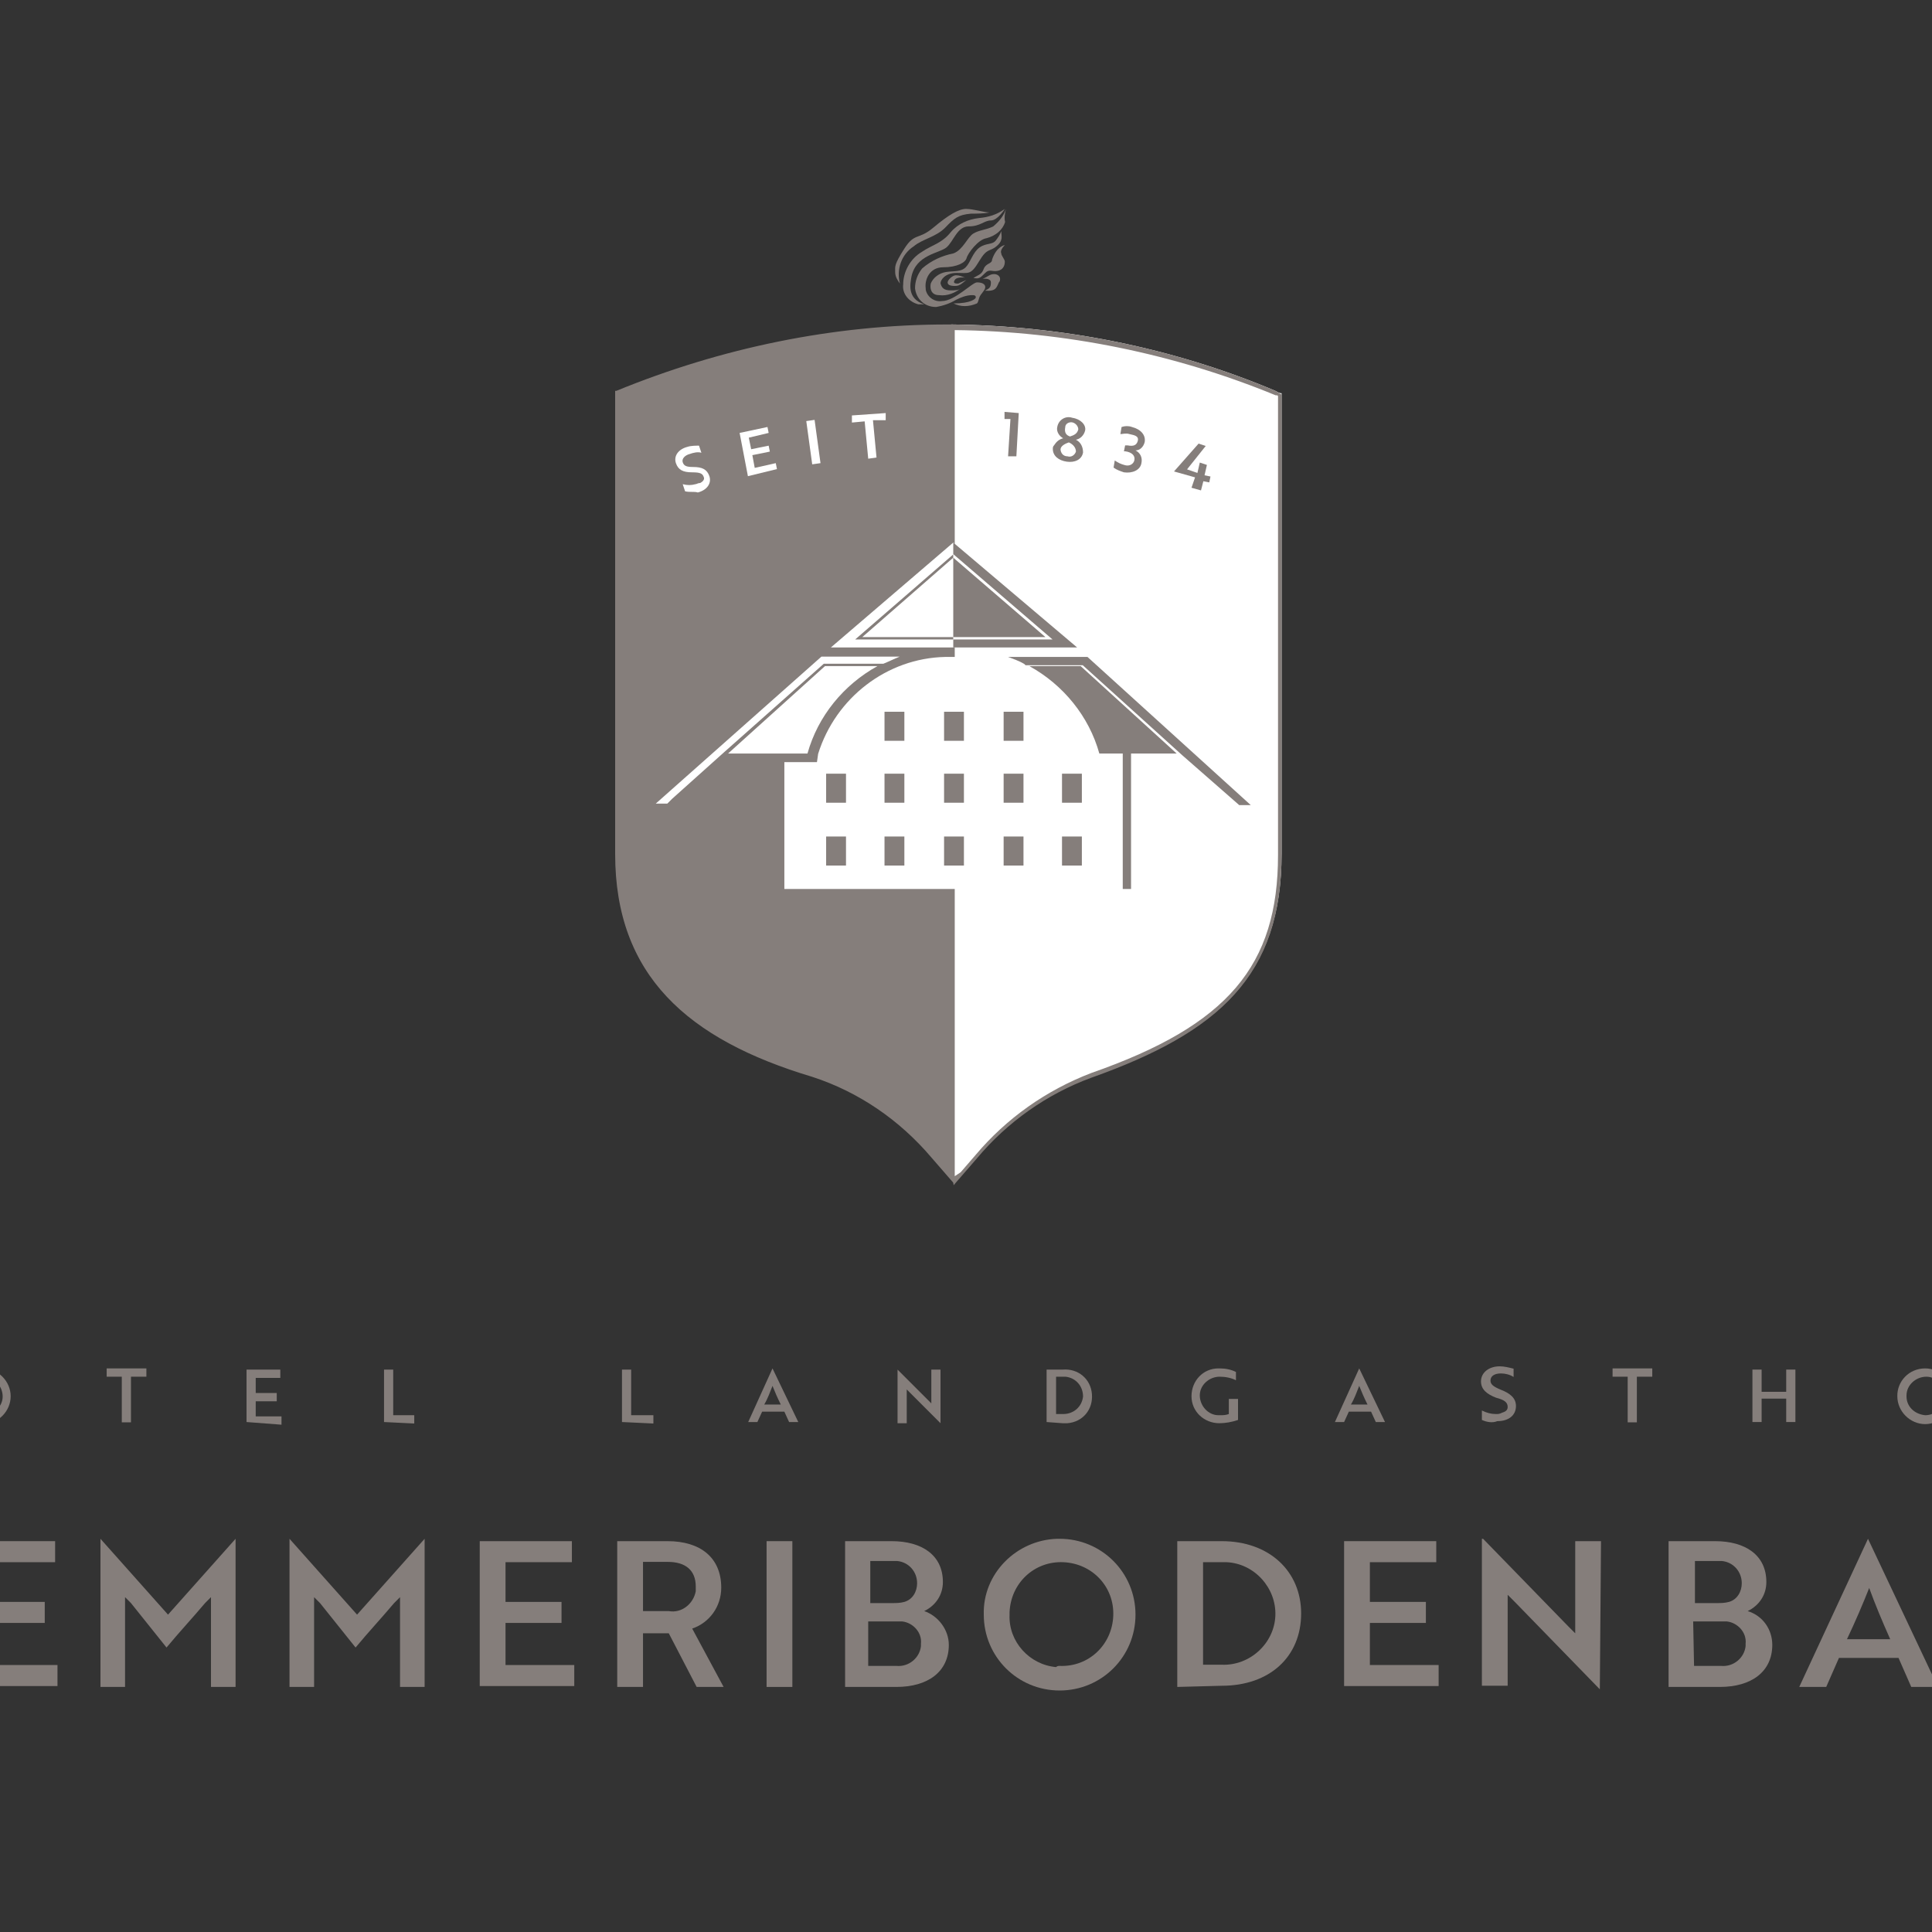 <?xml version="1.0" encoding="UTF-8"?> <svg xmlns="http://www.w3.org/2000/svg" xmlns:xlink="http://www.w3.org/1999/xlink" version="1.1" id="layer" x="0px" y="0px" viewBox="-153 -46 652 652" style="enable-background:new -153 -46 652 652;" xml:space="preserve"><rect x="-153" y="-46" width="652" height="652" fill="#333333" stroke="none"/> <style type="text/css"> .st0{fill:#FFFFFF;} .st1{fill:#857E7B;} .st2{fill:#522582;} </style> <path class="st0" d="M277.4,85.9c-34.6-14.6-72-22-109.4-22.4l0.8,280.7v9.4l7.9-9.1c10.2-12.2,23.6-21.7,38.6-27.2 c43.3-15,64.2-34.6,64.2-75.2V86.7C278.6,86.7,278.2,86.3,277.4,85.9z"></path> <path class="st1" d="M277.4,85.9c-34.6-14.6-72-22-109.4-22.4l0,0c-0.4,0-0.8,0-1.2,0c-38.6,0-76.4,7.9-111.8,22.4h-0.4v156.3 c0,40.9,24.4,62.6,66.5,75.2c15.7,5.1,29.5,14.6,40.2,27.2l7.9,9.1v-15v5.1V65.4c37,0.4,74,7.9,108.3,22h0.4l0,0c0,0,0.4,0,0.4,0.4 l0,0v154.7c0,37.4-16.9,57.5-63,73.6c-15.4,5.9-28.7,15.4-39,27.6l-5.1,5.9l-2.4,1.6v2.8l0,0l7.9-9.1c10.2-12.2,23.6-21.7,38.6-27.2 c43.3-15.4,64.2-34.6,64.2-75.2V87.1C278.6,86.7,278.2,86.3,277.4,85.9z"></path> <path class="st0" d="M226.2,254v-42.9h-9.4l-0.4-2.8V208l0,0l0,0c-5.9-18.5-22.8-31.5-42.5-32.3H166c-19.7,0.4-37,13.8-42.9,32.7 l-0.4,2.8h-11V254C111.7,254,226.2,254,226.2,254z"></path> <path class="st2" d="M168.7,243"></path> <path class="st2" d="M168.7,232.8"></path> <path class="st0" d="M125.4,178.8l-32.7,29.5h26.8c3.5-12.6,12.2-23.2,23.6-29.5H125.4z"></path> <path class="st0" d="M125,178h19.7h0.4c2-0.8,3.5-1.6,5.5-2.4h-26.4l-55.9,49.6h3.9l1.6-1.6L91.2,208L125,178z"></path> <path class="st1" d="M211.7,178.8h-17.3c11.4,6.3,20.1,16.9,23.6,29.5h7.9V254h2.8v-45.7h15.4L211.7,178.8z"></path> <path class="st1" d="M214,175.7h-26.8c2,0.8,3.5,1.2,5.5,2.4l0.4,0.4h19.3l33.5,30.3l0,0l19.3,16.9h3.9L214,175.7z"></path> <path class="st0" d="M168.7,137.1l-41.3,35.4h83.5L168.7,137.1z M168.7,142.2L138,169h30.7v0.8h-33.1l33.1-28.7V142.2z"></path> <polygon class="st1" points="168.7,142.2 168.7,169 199.8,169 "></polygon> <polygon class="st1" points="168.7,137.1 168.7,141 202.2,169.8 168.7,169.8 168.7,172.5 168.7,172.5 210.5,172.5 "></polygon> <rect x="125.8" y="215.1" class="st1" width="6.7" height="9.8"></rect> <rect x="125.8" y="236.3" class="st1" width="6.7" height="9.8"></rect> <rect x="145.5" y="194.2" class="st1" width="6.7" height="9.8"></rect> <rect x="145.5" y="215.1" class="st1" width="6.7" height="9.8"></rect> <rect x="145.5" y="236.3" class="st1" width="6.7" height="9.8"></rect> <rect x="165.6" y="194.2" class="st1" width="6.7" height="9.8"></rect> <rect x="165.6" y="215.1" class="st1" width="6.7" height="9.8"></rect> <rect x="165.6" y="236.3" class="st1" width="6.7" height="9.8"></rect> <rect x="185.7" y="194.2" class="st1" width="6.7" height="9.8"></rect> <rect x="185.7" y="215.1" class="st1" width="6.7" height="9.8"></rect> <rect x="185.7" y="236.3" class="st1" width="6.7" height="9.8"></rect> <rect x="205.4" y="215.1" class="st1" width="6.7" height="9.8"></rect> <rect x="205.4" y="236.3" class="st1" width="6.7" height="9.8"></rect> <path class="st0" d="M78.2,119.8l-0.8-2.4c1.6,0.4,2.8,0.4,4.3,0c0.4,0,0.8-0.4,1.6-0.4c0.8-0.4,1.6-1.2,1.2-2 c-0.4-1.2-1.2-1.6-3.9-1.6c-3.1,0-4.7-0.8-5.5-3.1c-0.8-2.4,0.8-4.7,3.9-5.5c1.2-0.4,2.8-0.4,3.9-0.4l0.8,2.4 c-1.2-0.4-2.8,0-3.9,0.4c-1.6,0.4-2.8,1.6-2.4,2.8c0.4,1.2,1.2,1.6,3.5,1.6c3.1,0,4.7,0.8,5.5,3.1c0.8,2.4-0.8,4.7-3.9,5.5 C81.3,119.8,79.8,120.2,78.2,119.8z"></path> <path class="st0" d="M99.4,114.7l-2.8-14.6l9.4-2l0.4,2l-6.7,1.6l0.8,3.9l5.9-1.2l0.4,2l-5.9,1.2l0.8,4.3l7.1-1.6l0.4,2L99.4,114.7z "></path> <path class="st0" d="M121.1,110.7l-2-14.6l2.8-0.4l2,14.6L121.1,110.7z"></path> <path class="st0" d="M141.6,95.8l1.2,12.6l-2.8,0.4l-1.2-12.6l-4.3,0.4v-2.4l11.4-0.8v2.4L141.6,95.8z"></path> <path class="st1" d="M190.8,93.4L190,108h-2.8l0.8-12.6h-2V93L190.8,93.4z"></path> <path class="st1" d="M203.8,98.1c0.4-2.4,2.8-3.9,5.1-3.1l0,0c2.8,0.4,4.7,2.4,4.3,4.3c-0.4,1.6-1.6,2.8-3.1,3.1 c1.6,0.8,2.4,2.4,2.4,4.3c-0.4,2.4-2.8,3.5-5.5,3.1c-2.8-0.4-4.7-2-4.7-4.3c0-0.4,0-0.8,0.4-1.2c0.8-1.2,1.6-2,3.1-2.4 C204.6,101.3,203.4,99.7,203.8,98.1z M207.3,108c1.2,0.4,2.4-0.4,2.8-1.6l0,0c0-1.2-0.8-2.4-2.4-3.1c-1.2,0.4-2.8,1.2-2.8,2.4 C205,106.8,205.7,108,207.3,108L207.3,108z M208.1,101.3c1.2-0.4,2.4-0.8,2.8-2.4c0-1.2-1.2-2.4-2.4-2.4c-1.2,0-2,0.8-2,1.6 C206.1,100.1,206.9,100.9,208.1,101.3L208.1,101.3z"></path> <path class="st1" d="M228.2,100.5c-1.2-0.4-2.4,0-3.1,0l0.4-2.4c1.2-0.4,2.4-0.4,3.5,0c3.1,0.8,4.7,2.8,4.3,5.1 c-0.4,1.6-1.6,2.8-3.1,2.8c1.6,0.8,2.4,2.4,2,4.3c-0.4,2.4-3.1,3.5-5.9,3.1c-1.2-0.4-2.4-0.8-3.5-1.6l0.4-2.4c1.2,0.8,2,1.2,3.5,1.6 s2.8-0.4,3.1-1.6c0.4-1.6-0.8-2.8-3.1-3.1h-0.4l0.4-2h0.8c2,0.4,3.1,0,3.5-1.6C231.3,101.3,230.2,100.9,228.2,100.5z"></path> <path class="st1" d="M249.1,118.6l1.2-3.5l-7.1-2l8.3-9.4l2.4,0.8l-6.3,7.9l3.5,1.2l0.8-3.5l2.4,0.8l-0.8,3.5l2,0.4l-0.4,2l-2-0.4 l-0.8,3.1L249.1,118.6z"></path> <path class="st1" d="M-209.6,498.9l21.3-24.8h10.2l-17.7,20.1l18.1,29.1h-9.8l-14.2-23.2l-7.9,8.7v14.6h-8.7v-49.2h8.7V498.9z"></path> <path class="st1" d="M-165.5,523.3v-49.2h31.1v7.1h-22.4v13.4h18.9v7.1h-18.9v14.2h23.2v7.1h-31.9V523.3z"></path> <path class="st1" d="M-108.8,495l-2-2v30.3h-8.3v-50l0,0l22.8,25.6l22.8-25.6l0,0v50h-8.3V493l-2,2c-4.3,5.1-8.7,9.8-13,15 L-108.8,495z"></path> <path class="st1" d="M-45,495l-2-2v30.3h-8.3v-50l0,0l22.8,25.6l22.8-25.6l0,0v50h-8.3V493l-2,2c-4.3,5.1-8.7,9.8-13,15L-45,495z"></path> <path class="st1" d="M8.9,523.3v-49.2H40v7.1H17.6v13.4h18.9v7.1H17.6v14.2h23.2v7.1H8.9V523.3z"></path> <path class="st1" d="M72.3,474.1c11,0,18.1,5.5,18.1,15.7c0,6.3-3.9,11.8-9.8,13.8l10.6,19.7h-9.1l-9.4-18.1H64v18.1h-8.7v-49.2 H72.3z M64,481.2v16.5h8.7c4.3,0.8,8.3-2.4,9.1-6.7c0-0.4,0-0.8,0-1.6c0-5.5-3.5-8.3-9.4-8.3H64z"></path> <path class="st1" d="M105.7,523.3v-49.2h8.7v49.2H105.7z"></path> <path class="st1" d="M167.2,509.1c0,9.1-7.1,14.2-17.7,14.2h-17.3v-49.2h15.7c10.2,0,17.3,4.7,17.3,13.8c0,4.3-2.4,7.9-6.3,9.8 C163.6,499.3,167.2,504,167.2,509.1z M147.9,495c1.6,0,2.8,0,4.3-0.4c2.8-0.8,4.3-3.5,4.3-6.3c0-3.9-2.8-7.1-6.7-7.5 c-0.4,0-0.8,0-1.2,0h-7.9V495H147.9z M140.4,516.2h9.1c4.3,0.4,7.9-2.8,8.3-6.7c0-0.4,0-0.8,0-0.8c0.4-3.9-2.8-7.1-6.3-7.5 c-0.4,0-0.8,0-1.2,0H140v15H140.4z"></path> <path class="st1" d="M204.6,473.3c14.2,0,25.6,11.4,25.6,25.6c0,14.2-11.4,25.6-25.6,25.6S179,513.1,179,498.9l0,0 c-0.4-13.8,11-25.2,24.8-25.6C203.8,473.3,204.2,473.3,204.6,473.3z M204.6,516.2c9.8,0.4,17.7-7.1,18.1-16.9 c0.4-9.8-7.1-17.7-16.9-18.1c-9.8-0.4-17.7,7.1-18.1,16.9c0,0.4,0,0.4,0,0.8c-0.4,9.1,6.7,16.9,15.7,17.7 C203.8,516.2,204.2,516.2,204.6,516.2z"></path> <path class="st1" d="M244.3,523.3v-49.2h15c16.1,0,26.8,10.2,26.8,24.4c0,14.6-10.6,24.4-26.8,24.4L244.3,523.3z M253,481.2v34.6 h6.3c9.4,0.4,17.7-7.1,18.1-16.5c0.4-9.4-7.1-17.7-16.5-18.1c-0.4,0-1.2,0-1.6,0L253,481.2z"></path> <path class="st1" d="M300.6,523.3v-49.2h31.1v7.1h-22.4v13.4h18.9v7.1h-18.9v14.2h23.2v7.1h-31.9V523.3z"></path> <path class="st1" d="M386.9,524.1l-28.7-29.5c-0.8-0.8-1.6-1.6-2.4-2.4v30.7h-8.7v-49.6h0.4l28.7,29.5l2.4,2.4v-31.1h8.7 L386.9,524.1L386.9,524.1z"></path> <path class="st1" d="M445.1,509.1c0,9.1-7.1,14.2-17.7,14.2h-17.3v-49.2h15.7c10.2,0,17.3,4.7,17.3,13.8c0,4.3-2.4,7.9-6.3,9.8 C442,499.3,445.1,504,445.1,509.1z M426.2,495c1.6,0,2.8,0,4.3-0.4c2.8-0.8,4.3-3.5,4.3-6.3c0-3.9-2.8-7.1-6.7-7.5 c-0.4,0-0.8,0-1.2,0h-7.9V495H426.2z M418.7,516.2h9.1c4.3,0.4,7.9-2.8,8.3-6.7c0-0.4,0-0.8,0-0.8c0.4-3.9-2.8-7.1-6.3-7.5 c-0.4,0-0.8,0-1.2,0h-10.2L418.7,516.2z"></path> <path class="st1" d="M477.4,473.3L477.4,473.3l23.6,50H492l-4.3-9.8h-20.1l-4.3,9.8h-9.1L477.4,473.3z M484.9,507.2 c-2.8-6.3-5.1-11.8-7.1-17.3c-2,5.1-4.7,11.4-7.5,17.3H484.9z"></path> <path class="st1" d="M512.8,523.3v-49.2h15c16.1,0,26.8,10.2,26.8,24.4c0,14.6-10.6,24.4-26.8,24.4L512.8,523.3z M521.5,481.2v34.6 h6.3c9.4,0.4,17.7-7.1,18.1-16.5c0.4-9.4-7.1-17.7-16.5-18.1c-0.4,0-1.2,0-1.6,0L521.5,481.2z"></path> <path class="st1" d="M-206.1,433.9v-7.9h-7.9v7.9h-3.1v-17.7h3.1v7.5h8.3v-7.5h3.1v17.7H-206.1z"></path> <path class="st1" d="M-158.8,415.8c5.1,0,9.4,4.3,9.4,9.4s-4.3,9.4-9.4,9.4c-5.1,0-9.4-4.3-9.4-9.4 C-168.3,420.2-164.3,415.8-158.8,415.8C-159.2,415.8-159.2,415.8-158.8,415.8z M-158.8,431.6c3.5,0,6.7-2.8,6.7-6.3 s-2.8-6.7-6.3-6.7s-6.7,2.8-6.7,6.3c0,0,0,0,0,0.4C-165.1,428.4-162.8,431.2-158.8,431.6C-159.2,431.6-159.2,431.6-158.8,431.6z"></path> <path class="st1" d="M-108.8,418.6v15.4h-3.1v-15.4h-5.1v-2.8h13.4v2.8H-108.8z"></path> <path class="st1" d="M-69.8,433.9v-17.7h11.4v2.8h-8.3v5.1h7.1v2.8h-7.1v5.1h8.7v2.8L-69.8,433.9z"></path> <path class="st1" d="M-23.4,433.9v-17.7h3.1v15.4h7.1v2.8L-23.4,433.9z"></path> <path class="st1" d="M56.9,433.9v-17.7h3.1v15.4h7.5v2.8L56.9,433.9z"></path> <path class="st1" d="M107.7,415.8L107.7,415.8l8.7,18.1h-3.1l-1.6-3.5h-7.5l-1.6,3.5h-3.1L107.7,415.8z M110.5,428 c-1.2-2.4-2-4.3-2.8-6.3c-0.8,2-1.6,4.3-2.8,6.3H110.5z"></path> <path class="st1" d="M164.4,434.3l-10.6-10.6c-0.4-0.4-0.4-0.4-0.8-0.8v11.4h-3.1v-18.1l0,0l10.6,10.6l0.8,0.8v-11.4h3.1V434.3 L164.4,434.3z"></path> <path class="st1" d="M200.2,433.9v-17.7h5.5c5.1-0.4,9.4,3.1,9.8,8.3s-3.1,9.4-8.3,9.8c-0.4,0-1.2,0-1.6,0L200.2,433.9z M203.4,418.6v12.6h2.4c3.5,0,6.3-2.4,6.7-5.9c0-3.5-2.4-6.3-5.9-6.7c-0.4,0-0.4,0-0.8,0H203.4z"></path> <path class="st1" d="M258.5,434.3c-5.1,0-9.4-3.9-9.4-9.1s3.9-9.4,9.1-9.4h0.4c2,0,3.9,0.4,5.5,1.2v2.8c-1.6-0.8-3.5-1.2-5.5-1.2 c-3.5,0-6.7,2.8-6.7,6.3c0,3.5,2.8,6.7,6.3,6.7c0,0,0,0,0.4,0c1.2,0,2,0,3.1-0.4v-5.1h3.1v7.1C262.8,433.9,260.5,434.3,258.5,434.3z "></path> <path class="st1" d="M305.7,415.8L305.7,415.8l8.7,18.1h-3.1l-1.6-3.5h-7.5l-1.6,3.5h-3.1L305.7,415.8z M308.5,428 c-1.2-2.4-2-4.3-2.8-6.3c-0.8,2-1.6,4.3-2.8,6.3H308.5z"></path> <path class="st1" d="M347.1,433.2V430c1.6,0.8,3.1,1.2,4.7,1.2c0.8,0,1.2,0,2-0.4c1.2-0.4,2-0.8,2-2c0-1.6-1.2-2.4-3.9-3.1 c-3.1-1.2-5.1-2.8-5.1-5.5c0-3.1,2.8-5.1,6.3-5.1c1.6,0,3.1,0.4,4.7,0.8v2.8c-1.2-0.8-2.8-1.2-4.3-1.2c-2,0-3.5,0.8-3.5,2.4 c0,1.2,0.8,2,3.5,3.1c3.1,1.2,5.1,2.8,5.1,5.5c0,3.1-2.4,5.1-6.3,5.1C350.6,434.3,348.7,433.9,347.1,433.2z"></path> <path class="st1" d="M399.4,418.6v15.4h-3.1v-15.4h-5.1v-2.8h13.4v2.8H399.4z"></path> <path class="st1" d="M449.8,433.9v-7.9h-8.3v7.9h-3.1v-17.7h3.1v7.5h8.3v-7.5h3.1v17.7H449.8z"></path> <path class="st1" d="M496.7,415.8c5.1,0,9.4,4.3,9.4,9.4s-4.3,9.4-9.4,9.4c-5.1,0-9.4-4.3-9.4-9.4 C487.2,420.2,491.2,415.8,496.7,415.8C496.3,415.8,496.7,415.8,496.7,415.8z M496.7,431.6c3.5,0,6.7-2.8,6.7-6.3s-2.8-6.7-6.3-6.7 c-3.5,0-6.7,2.8-6.7,6.3c0,0,0,0,0,0.4C490.4,428.4,492.8,431.2,496.7,431.6C496.3,431.6,496.7,431.6,496.7,431.6z"></path> <path class="st1" d="M543.5,418.6v5.1h6.3v2.8h-6.3v7.5h-3.1v-17.7H551v2.8h-7.5V418.6z"></path> <path class="st1" d="M186.1,24.5c0,0-2.4,3.9-4.7,3.9s-3.5,2-7.5,2c-3.9,0-5.1,5.1-7.5,7.1c-2.4,2-10.2,2.4-11.8,9.8 c-0.4,2.4-1.6,7.5,4.3,9.4c-0.8,0-1.6,0-2,0c-3.1-0.8-5.5-3.5-5.1-6.7c0-4.3,2.4-8.7,6.3-11c3.5-2.4,6.7-2.8,9.8-6.7 c2.4-2.8,5.9-4.3,9.4-4.7C180.6,27.3,183.3,26.5,186.1,24.5z"></path> <path class="st1" d="M186.5,24.5c-0.8,2.4-2.4,4.3-4.3,5.9c-2.4,1.2-4.7,1.2-6.7,2.4c-2,1.2-3.5,5.5-6.7,6.7 c-3.9,0.8-7.5,2.4-10.6,5.1c-1.6,2-2.4,4.3-2.4,6.7c0.4,3.5,3.1,6.3,7.1,6.3c2.4-0.4,4.7-1.2,6.7-2.4c1.6-0.8,3.5-1.6,5.5-1.6 c1.2,0,1.2,0.4,1.2,0.8s-1.6,2-7.5,2c2.4,1.2,5.1,1.2,7.9,0c0.4-0.4,0.4-0.8,0.8-2s2-2.4,2-3.5s-1.2-1.6-2.8-1.6 c-1.6,0-7.5,6.3-11.8,6.3c-2.8,0.4-5.1-1.6-5.5-3.9v-0.4c-0.4-2.8,1.2-7.1,5.9-7.1s7.5-1.6,7.9-3.1c0.4-1.6,3.9-6.3,6.7-6.7 c3.1-0.8,5.5-2.8,6.3-5.5C185.7,27.3,186.5,24.5,186.5,24.5z"></path> <path class="st1" d="M180.9,25.7c-1.6,0-5.5-1.2-7.9-1.2s-5.9,2-11,6.3c-5.1,4.3-6.3,1.6-9.8,7.1c-3.5,5.5-3.1,5.9-3.1,7.9 c0,1.6,0.8,2.8,1.6,3.9c-1.2-4.7,0.4-9.8,4.7-12.6c2.8-2.4,7.5-3.1,10.6-6.3s4.3-4.3,8.7-4.7C176.6,26.1,179,26.1,180.9,25.7z"></path> <path class="st1" d="M184.9,32c0,1.6,0.8,3.1-1.6,5.1c-2.4,2-3.1,0.4-5.9,5.1s-3.5,3.9-7.5,3.9s-5.5,2.4-5.5,3.5 c0.4,1.6,1.2,2.4,3.5,2.4c1.2,0,2.8,0,3.5-0.8c-2,1.6-4.7,2.8-7.5,2.4c-2.8,0-3.1-2.4-2.8-3.9c0.8-2,2.8-3.5,5.1-3.9 c2.8-0.4,5.1,0,6.7-1.6s2.4-5.1,4.7-6.7s4.3-0.8,5.5-2.4C183.7,34.3,184.5,33.2,184.9,32z"></path> <path class="st1" d="M173.1,48.5c-2,1.6-2.4,2-3.9,2c-1.6,0-2.4-0.4-2.4-1.2c0-0.8,1.6-2.4,2.8-2.4c1.2,0,2,0.4,3.1,0.8 c0,0-2.8-0.4-3.5,0.8c-0.8,1.2,0.4,1.2,1.2,1.2C171.1,49.3,172.3,48.9,173.1,48.5z"></path> <path class="st1" d="M178.6,48.1c2-0.8,2.4-1.6,3.9-1.6c1.2,0,2,0.8,2,1.6c0,0.4,0,0.8-0.4,1.2c-0.8,1.6-0.8,3.1-4.7,2.8 c1.6-0.8,2-1.2,2-2.8S178.6,48.1,178.6,48.1z"></path> <path class="st1" d="M186.1,36.7c-0.8,0.8-1.6,2-1.2,2.8c0,0.8,1.2,2,1.2,2.8c0,1.6-0.8,2.8-2.4,3.1c-2,0.4-2.8-0.8-4.3,0.8 c-1.6,1.6-2,2-3.9,1.6c2-1.2,2.8-1.2,3.5-3.1c0.8-2,2.8-1.6,2.8-3.1C183.3,37.1,186.1,36.7,186.1,36.7z"></path> </svg> 